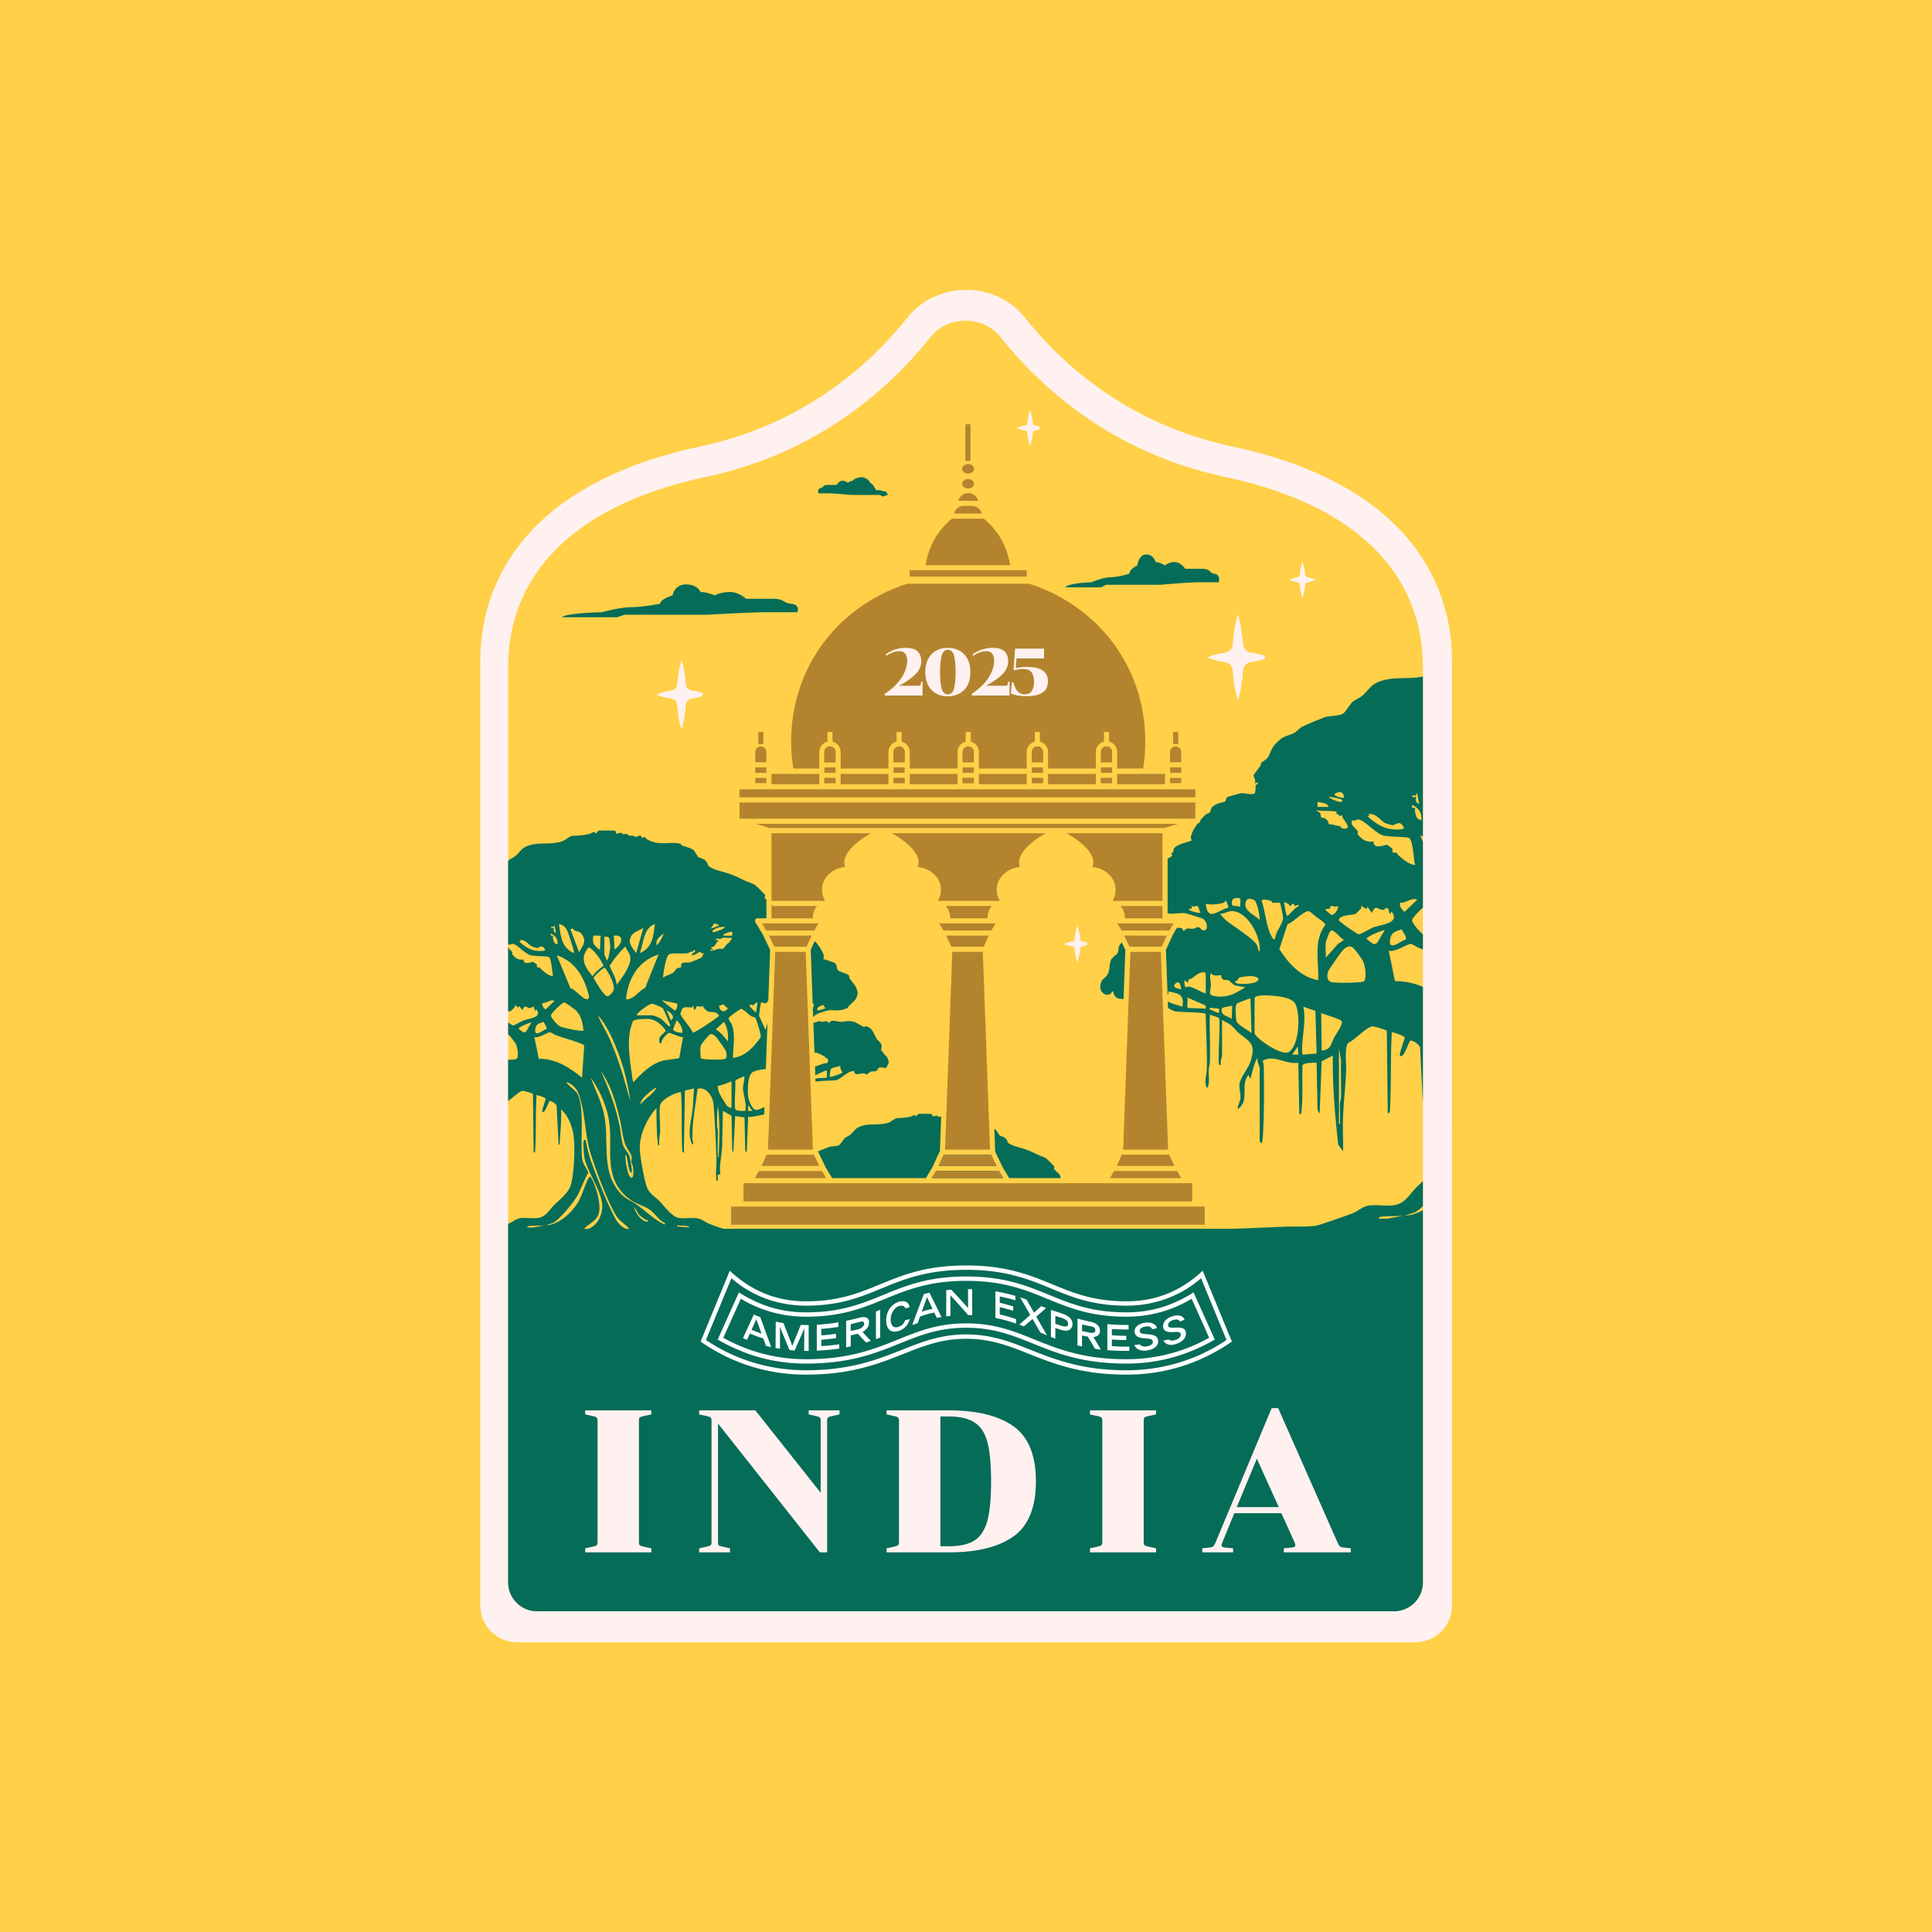 <svg xmlns="http://www.w3.org/2000/svg" width="2000" height="2000" fill="none"><path fill="#FFD048" d="M0 0h2000v2000H0z"/><path fill="#FFF1EF" d="M1449.06 548.223c-39.03-40.97-97.46-69.93-173.67-86.07-107.9-22.87-176.52-85.59-215.11-134.2-13.88-17.47-36.36-27.92-60.11-27.92-23.746 0-46.226 10.43-60.096 27.92-38.59 48.61-107.22 111.33-215.12 134.2-76.18 16.14-134.61 45.1-173.67 86.07-35.39 37.15-54.11 84.24-54.11 136.23v977.577c0 20.99 17.01 38 38 38h929.996c20.99 0 38-17.01 38-38V684.453c0-51.96-18.72-99.08-54.11-136.23M1473.01 1638c0 16.57-13.43 30-30 30H556.014c-16.57 0-30-13.43-30-30V690.393c0-86.61 56.92-165.28 205.02-196.73 118.39-25.14 192.61-94.76 232.25-144.8 17.81-22.48 54.626-22.48 72.426 0 39.67 50.04 113.87 119.66 232.26 144.8v.02c148.12 31.43 205.04 110.1 205.04 196.71z"/><path fill="#056C58" d="M798.63 936.35v1.54h.55c-.2-.61-.39-1.18-.55-1.54M885.85 1021.59c-1.29-2.83-5.08-6.54-6.52-8.95-.43-.72-.01-2.04-.55-2.82-1.44-2.1-9.46-3.36-11.38-5.47-1.44-1.59-.83-5.47-2.72-7.02-2.27-1.85-11.9-4.18-12.46-4.75-.12-.12.84-1.68.63-3.16-.46-3.39-5.8-11.88-9.41-15.22l-4.17 9.06 2.04 56.07c.4-.07.8-.16 1.2-.26.24 1.08-.24 2.86-1.05 4.48v.01l.35 9.54c1-1.53 2.65-2.77 4.14-3.47 1.92-.89 9.31-3.34 11.31-3.66 6.3-1 8.46 1.22 16.13-1.07 6.14-1.84 2.75-.86 5.96-4.12 3.67-3.73 6.78-5.05 8.27-10.89.76-3.01-.54-5.62-1.77-8.3m-32.13 22.35c-1.06.57-6.88 2.44-7.47 1.88-1.73-3.98 6.44-5.65 6.72-5.25.08.11-.16 1.18.25 2.01.12.25 2.48.29.5 1.36M918.36 1094.56c-1.68-2.53-2.67-1.67-4.88-6.2-.3-.6-1.38-.55-1.41-1.03-.08-1.18.93-3.59.58-5.19-.75-3.47-4.12-4.79-5.42-7.16-2.37-4.32-3.68-9.96-9.44-12.33-1.63-.67-2.71.56-3.93.29-.53-.12-7.42-4.4-9.3-4.96-6.38-1.88-8.08-.58-13.31-.2-4.16.3-10.36-3.41-13.42 1.51-1.42-3.67-4.2-1.52-6.73-1.48-1.26.01-2.52-.87-3.71-.76-.96.09-3.76 2.31-5.38 1.46l1.13 31.13c2.39-.61 9.38 3.35 10.7 4.2.8.52.87 1.33 1.39 1.72.39.3 2.26-1.12 1.97 3-.2 2.93-2.08 1.66-4.25 2.31-3.13.94-6.11 2.44-9.29 3.17l.33 9.13c1.82-1.01 11.55-5.6 11.97-5.14-.2 1.25.29 7.23.01 7.5-.4.39-7.8.41-11.86.93l.12 3.32c5.63-1.25 19.1-1.06 20.91-1.43 5.7-1.16 11.76-9.67 18.84-9.6.81.01-.04 2.35 1.61 2.93 2.5.88 5.85-.51 8.15-.54 1.42-.02 2.89 1.22 3.74 1.14.62-.06 2.15-2.2 3.68-2.83 2.07-.85 4.31.09 5.85-.79 1.54-.89 1.72-3 3.3-3.49 2.25-.72 6.31.79 6.98.3.23-.17 2.56-4.57 2.66-4.92.32-1.12-.96-5.04-1.59-5.99m-46.31 15.72c-1.06 1.48-12.54 5.08-13.09 4.49.01-1.81.28-7.58 1.48-8.63.38-.33 9.39-2.98 9.73-2.61-1.37 2.5 2.16 6.36 1.88 6.75"/><path fill="#056C58" d="M1473 1248.66v-25.9c-2.5 2.33-4.9 4.54-6.95 6.59-5.41 5.42-9.82 13.23-17.16 16.56-9.74 4.43-22.93.24-33.4 2.4-4.98 1.03-10.32 5.68-15.45 7.72-4.79 1.91-34.39 12.36-37.72 12.82-10.23 1.41-24.06.65-34.69 1.1-16.98.74-33.99 1.48-51.01 2.05H748.93c-5.36-1.59-10.53-3.44-15.01-5.25-3.9-1.58-7.03-4.49-11.13-5.34-6.76-1.39-14.32.58-20.87-.81s-14.28-12.07-19-16.93c-4.17-4.29-9.51-7.21-12.5-12.96-3.18-6.15-7.42-31.51-7.99-39.21-1.18-15.83 6.86-32.89 17.09-44.5.17 12.17.09 25.04 1.5 37.11.13 1.12.59 2.3 1.5 1.11-.66-4.65.61-9.44.78-13.83.31-8.11-1.17-19.48.01-26.97.96-6.11 15.72-13.54 21.64-13.91 1.51 20.57.04 41.26 1.49 61.85l1.49 1.11 1.08-64.51 9.39-2.2c-.51 7.33-.73 14.8-1.5 22.11-1.2 11.52-5.84 24.95-.36 35.6 2.02 1.05.36-3.99.33-4.83-.65-17.67 3.23-34.98 5.19-52.44 9.1-2.68 15.78 7.73 16.52 15.69 1.61 17.39 2.31 37.81 3.03 55.42.29 7.05-.89 15.85-.03 22.53.14 1.1.57 2.33 1.49 1.11.27-1.7-.35-4.03-.05-5.58.18-.9 2.17.08 2.35-.82.37-1.92-.22-5.17-.05-7.45.51-6.73 1.52-13.54 2.23-20.25l.76-37.85 9 5 .68 35.14 1.16 3.33 1.87-38.22 9.67 1.53.76 34.1 1.52 2.59 1.5-37.48c2.88.9 10.41-1.2 16.58-2.18l.29-7.83c-4.08 2.08-7.8 3.49-9.43 2.87-3.55-1.35-7.05-9.76-7.43-13.47-.6-5.97-.97-22.71 5.02-25.69 3.33-1.65 8.28-2.62 13.26-2.98l1.72-47.27-2.07 6.61h-.01l-6.7-14.69c.36-1.92 1.75-13.16 2.23-13.79.17-.22 3.33 1.35 5.46.77.84-.23.79-1.97 1.68-2.17.07-.01.15-.02.25 0l1.93-52.89-7.73-16.12-7.57-12.55c-.5-.82-.51-1.84-.04-2.67a2.62 2.62 0 0 1 2.3-1.34h9.14v-19.39c-.06-.09-.13-.19-.19-.29-.32-.52-1.45-.49-1.53-1.05-.15-1.09.71-2.32.38-3.29-.26-.72-9.85-10.28-10.87-10.77-3.92-1.89-8.09-3.12-12.58-5.41-9.68-4.94-15.53-6.5-26.27-9.61-2.5-.72-6.99-2.86-8.81-4.24-.29-.21-.95-3.65-3.5-5.9-2.56-2.24-5.79-2.4-7.1-3.37-.65-.49-3.96-6.29-4.66-6.95-2.93-2.75-9.02-3.85-12.39-5.18-.84-.33-.79-1.59-1.42-1.72-11.66-2.6-21.32 2.79-34.86-4.67-1.04-.57-1.16-2.04-1.76-2.16-1.02-.19-2.28.71-2.92.62-.8-.12-.73-1.87-1.57-2.09-2.21-.59-4.01 1.28-5.09 1.27-.85-.01-1.84-1.16-3.03-1.23-4.13-.25-3.06.69-6.28-1.85-.68-.52-3.33.53-4.04.31-.54-.17-.4-1.31-1-1.45-1.38-.34-5.99.99-6.2.75-.22-.23.36-2.35-1.23-2.91-.94-.34-14.8-.4-16.38-.16-1.49.24-1.97 2.58-3.72 3.07-1.13-3.55-3.8-.22-5.76.27-5.48 1.38-11.3 1.83-16.65 1.98-4.85.13-7.69 4.36-12.16 5.8-11.41 3.7-21.76.73-32.83 3.82-9.69 2.7-9.66 6.8-15.91 11.79-1.87 1.49-4.27 2.19-6.45 4.03-.19.16-.38.34-.57.55v87.21c.06-.24.16-.48.3-.74 1.86.94 3.38-.96 5.2-.47 4.34 1.16 11.81 9.71 17 11.48 4.3 1.48 17.83.98 19.63 2.06 3.02 1.83 3.25 16.36 4.47 19.87-4.85-.61-8.03-3.59-11.52-6.47-2.16-1.77-1.44-1.75-2.05-2.36-.43-.45-2.07-.04-2.93-.51-.85-.47.17-1.87-.3-2.62-.13-.21-3.63-2.87-3.87-2.91-.42-.07-5.32 1.44-7.25 1.14-3.24-.52-2.56-3.33-2.73-3.5-.32-.31-4.21 1-8.19-1.91-.39-.29-3.48-3.25-3.57-3.48-.15-.39.56-1.27.19-2.07-.83-1.79-3.68-3.37-4.38-5.55v66.75c1.33-.18 2.38-.35 2.77-.59.24-.15 3.84-3.69 3.99-3.92.43-.65.09-1.86.22-2.01.21-.23 3.34 2.57 3.73 2.25l.74-1.49 3.37 4.48c2.54-7.1 5.04-1.64 8.23-2.34 1.19-.26 2.29-1.53 2.97-1.41 1.17.22 1.49 5.81 2.64 4.04.23-.35-.52-1.3.74-1.03 6.27 8.34-7.83 9.2-13.65 11.42-2.32.88-9.15 5.08-10.65 5.03-.43-.02-2.58-1.34-5.1-3.03v12.38c.22.1.45.23.67.38 1.13.76 6.71 8.21 7.45 9.77 1.6 3.35 3.06 11.89.94 14.85-.51.72-2.94.88-3.92.95-1.36.1-3.16.19-5.14.25v42.73c4.89-3.51 12.08-10.64 15.46-10.57 1.18.03 10.12 2.68 10.26 3.25l.72 60.97 1.49-1.11c1.23-19.61.35-39.29 1.5-58.84 1.7.31 9.34 2.69 9.54 4.09-.45 1.86-4.32 12.38-3.56 13.14 2.88 2.84 6.31-10.81 7.92-11.18 2.78.72 5.38 2.49 6.87 4.97l2.01 39.96 1.13.74c.46-12.24 2.06-24.43 1.51-36.73 6.88 5.95 10.82 15.71 12.5 24.56 2.4 12.67 1.12 41.63-2.55 54-2.3 7.76-11.78 15.05-17.46 20.73-3.84 3.85-6.97 9.4-12.18 11.77-6.92 3.15-16.3.17-23.73 1.7-3.54.73-7.33 4.04-10.98 5.49-.13.05-.28.11-.45.17V1638c0 16.57 13.43 30 30 30h887c16.57 0 30-13.43 30-30v-385.28c-5.94 3.28-12.24 5.4-18.52 5.69l10.58-3.63c2.2-1.16 4.94-3.33 7.94-6.12m-698.52-104.65 4.48 5.98-4.49.02zM556.5 984.38c-7.39-.54-13.82-4.82-19.03-9.76 1.68.12 1.5-.19.74-1.5 5.79-.63 8.64 4.57 12.46 6.67.24.13 4.84 1.54 5.11 1.54 2.65-.02 5.41-4.51 8.58 1.9.02 1.53-6.55 1.25-7.86 1.15m-11.24 82.37c-2.52 4.55-5.47 0-8.53-1.82.91-2.23 12.89-6.89 13.44-6.37zm117.81 76.51c-.26-4.47 5.34-9.16 8.61-11.98.95-.81 7.14-5.91 7.84-5.26-3.92 7.27-11.53 10.81-16.45 17.24m40.05-47.92c-5.49 1.27-11.28 1.31-16.75 2.69-12.47 3.14-21.95 12.96-30.4 21.98-1.03.04-1.61-6.02-1.78-7.2-2.04-14.71-5.08-34.14-1.37-48.41.41-1.61 1.88-6.56 2.72-7.58 1.53-1.86 14.12-2.31 16.81-1.95 6.83.91 13.46 6.4 16.84 12.2-1.45 2.33-5.54 4.64-6.34 7.18-.65 2.06-1.12 6.18 1.9 6.04-1.04-3.29 5.77-10.7 7.96-11.12.74-.15 11.84 4.92 14.39 4.47zm-49.03 116.51c-.11-3.05-1.56-11.89-2.45-14.8-1.27-4.12-5.04-6.93-6.55-11.42-2.13-6.33-2.44-14.76-3.94-21.53-4.25-19.19-10.91-37.58-19.19-55.33 10.44 14.34 15.52 32.45 19.67 49.61 2 8.3 2.79 17.99 5.53 25.93 1.55 4.52 6.22 9.7 6.78 13.48.27 1.87-.63 4.87-.43 5.26l.01-.01c1.2 2.31 1.93 4.63 2.07 8.04.1 2.55.46 10.65-3.35 7.12-2.93-2.71-5.05-18.09-4.86-22.48 1.32.22 1.3 1.5 1.6 2.5.87 2.87 1.81 14.34 4.01 15.47 1.4.72 1.13-1.02 1.1-1.84m-15.86-126.51c6.97 17.39 11.84 36.31 14.36 54.91l-8.01-28.3c-4.32-13.06-8.74-26.18-14.51-38.67-3.48-7.53-8.1-14.48-11.1-22.22 8.44 9.38 14.55 22.57 19.26 34.28m-23.77-72.89c0-1.57 9.98-10.83 11.61-10.71 3.97 4.58 10.67 17.36 9.17 23.27-.4 1.59-4.47 6.32-6.19 6.32-3.9 0-12.46-15.3-14.59-18.88m83.5 33.26-13.21-10.38c2.01.8 15.91 3.11 16.39 3.81h.01c.47.69-.56 7.95-3.19 6.57m8.47 23.34c-2.15.53-9.17-1.08-9.61-3.47-.09-.54 3.48-9.26 4-9.26 3.19 3.4 5.86 7.87 5.61 12.73m-11.95-12.74-4.49-10.49c3.85 2.04 9.97 6.64 4.49 10.49m-8.21-12.4c.7.78 7.29 16.08 7.46 17.27.15.96-.11 1.55-1.12 1.12-1.51-.65-6.19-6.45-9.11-8.11-1.37-.77-6.94-3.13-8.09-3.13h-16.08c-.33-1.31.54-1.5 1.12-2.25 1.75-2.31 11.59-9.55 14.25-9.72 1.69-.11 10.43 3.56 11.57 4.82m-18.36-21.34c-7.34 3.6-11.04 11.87-19.79 12 1.65-20.92 12.74-40.04 33.63-46.46zm57.54 72.77c-.23-3.69-1.01-9.38.01-12.83.58-1.93 8.18-11.37 9.92-11.85 2.61-.72 5.01 1.89 6.58 3.63 1.3 1.46 8.97 12.34 9.51 13.7.83 2.07 1.32 6.63-.61 7.99-2.11 1.49-24.07 1.23-25.41-.64m23.98-37.53c3.82 6.12 4.62 13.12 4.1 20.24-3.9-4.6-7.25-9.39-12.69-12.37zm-4.86-17.24c1.44.87 3.46-1.11 4.76-.58.94.38.98 1.36 1.49 1.79.87.75 2 1.18 2.7 2.16-3.73 5.34-9.37 2.49-8.95-3.37m-.76 157.4c-1.31.18-.7-1.7-.74-2.61-.34-8.22.14-16.54.03-24.77-.02-1.78-.77-3.33-.81-5.19-.03-1.86-.14-19.14 1.15-19.15 1.9 17.06 1.42 34.59.37 51.72m13.46-50.97c-.38.43-3.41-1.18-3.99-1.61-1.45-1.07-8-12.21-8.86-14.36s-1.37-4.51-1.39-6.84c5-1 9.61-2.83 14.24-4.92zm14.21 3.01c-2.18-.02-8.89.39-10.12-1.48-1.61-2.45.41-24.83-.23-29.51.62-1.81 7.42-3.77 9.24-4.99.85 3.92-1.21 8.44-1.19 12.36.03 6.93 4.13 15.82 2.3 23.62m8.48-109.41c.26-.02 2.79-3.07 4.22-3.03l-1.49 10.49c-.36.28-6.42-5.84-6.5-6.34-.55-3.18 2.55-1 3.77-1.12m-2.73 11.07c1.44.95 3.84 1.3 4.52 1.84 1.06.86 6.63 18.01 5.64 20.57-7.89 10.36-14.95 18.96-28.62 21.2-.03-11.32 2.94-24.27-1.35-34.99-.86-2.14-3.93-4.89-2.8-6.97.45-.85 11.86-8.97 12.75-8.97 1.66.06 7.65 5.86 9.86 7.32m-19.21-86.81c.22.22-.13 2.93 0 3.76l-8.97-.01c-.38-1.68.22-1.22.93-1.73 1.27-.9 7.22-2.84 8.04-2.02m-7.48-5.23c-.87 2.16-11.92 6.03-12.7 5.24-1.93-1.97 5.46-4.58 6.71-4.88 2.05-.48 3.92-.46 5.99-.36m-11.14-3.71c.68-.48 3.81 1.91 5.16 1.46-.02 1.07-2.12 1.46-3.01 1.84-.89.37-5.6 2.18-5.96 1.89 1.1-.67 3.55-5.01 3.81-5.19m-1.57 27.68c1.4-1.57-2.73-1.35-1.49-2.98 4.61-.43 4.46-5.24 8.22-7.14l-3.73-.37c.8-2.63 3.43-.89 4.86-1.11.82-.14 1.55-1.07 2.94-1.17 3.06-.23 6.31.22 9.39.04l-3.43 5.17c-2.12.36-5.17 5.61-5.69 5.91-.93.53-3.66 0-5.27.35-2.8.61-5.18 2.11-8.04 2.05-.54-2.97 1.91-.38 2.24-.75m-4.69 63.68c4.12.86 8.19-.74 11.41 4.16-2.68 2.82-26.22 18.54-27.58 17.57-.7-4.18-12.84-17.03-12.61-19.69.02-.28 1.91-5 2.14-5.31 1.77-2.48 7.52-.63 9.94-1.21.9-.21-.06-1.79 1.2-1.47l.76 3.74c2.33.47 1.98-2.65 2.95-3.44.26-.21 3 .53 4.14.5.94-.02 2.54-.92 2.62-.81.11.13-.24 1.29.24 1.98.25.35 4.49 3.92 4.79 3.98m-40.15-59.54c3.25-1.46 15.38-.08 19.79-1.14 2.17-1.8 2.66-1.26 4.4-1.55.67-.11.15-1.89 1.58-1.44 3.13.98-2.57 3.67-2.59 4.12-.13 3.81 7.93-2.92 8.83-2.47.21.11.66 2.5 3.86 1.35-1.15 1.47-1.54 3.72-2.99 4.86-.5.4-9.95 4.33-11.06 4.65-2.56.73-7.03-.12-8.63.91-1.48.97-.83 3.81-1.37 4.43-.38.44-2.8.4-3.77.91-1.07.56-3 3.67-4.14 4.48-2.79 1.97-7.66 3.2-10.64 5.23.55-4.52 2.81-22.58 6.73-24.34m-6-21.37c.46.55-5.09 11.72-7.47 11.99-.47-6.35 3.11-8.43 7.47-11.99m-8.98-9.75c-1.74 12.65-2.34 24.39-15.69 29.98 3.96-9.95 3.86-26.25 15.69-29.98m-26 16.3c1.65-8.33 8.5-8.47 14.04-12.55l-7.47 26.23c-2.65-3.48-7.45-9.24-6.57-13.68m-4.65 6.94c1.67 4.05 4.87 7.05 5.19 11.73.61 8.76-9.18 21.03-14.14 27.98v.02l-.01-.01s0-.01.01-.01c-.7-7.23-4.7-13.22-7.36-19.73 4.8-7.46 9.99-13.78 16.31-19.98m-11.2 2.99-.76-14.24c12.22-1.61 7.82 10.22.76 14.24m-10.48-13.48c1.42.77 4.01-.04 4.88 1.47.29.5 1.16 8.13 1.16 9.38.01 1.41-1.88 15.29-3.78 13.88-.09-1.71-2.26-5.01-2.26-6.37zm-11.17-.72c.41-.4 6.11.21 7.44-.03-.81 4.09-.45 8.26-.75 12.37-.06.82.42 2.5-1.11 1.86-.48-.21-5.17-5.04-5.52-5.71-.89-1.7-.91-7.66-.06-8.49m-4.87 11.95c7.01 4.66 11.56 11.73 15.2 19.14-4.43 3.17-8.31 6.33-11.49 10.83-7.91-9.61-13.78-19.1-3.71-29.96zm-19.12 42.39-14.17-34.14c15.18 5.2 24.45 16.34 29.92 31.09.89 2.43 3.56 10.1 3.55 12.17-.01.9-.57 1.75-1.34 2.12-3.83 1.81-13.3-10.35-17.96-11.24M604 1066.8c-1.64 1.4-21.61-2.85-24.45-4.34-2.32-1.22-9.08-8.66-9.21-11.09-.1-2.03 6.69-8.41 8.63-10.03 1.33-1.11 4.23-3.86 5.61-3.48 1.41.39 10.53 7.03 11.86 8.41 5.63 5.81 6.62 12.82 7.56 20.53m-9.21-103.58c3.02 1.49 4.9.29 7.72 4.27 5.24 7.4.27 11.8-3 18.36l-8.97-23.97c4.1-1.46 2.41.44 4.25 1.34m-5.21 6.74c.72 1.99 5.23 15.96 4.69 16.64-13.18-5.4-13.61-17.62-15.69-29.97 7.46 1.14 8.82 7.24 11 13.33m-16.36-10.57c.32-.15-.33-1.6.87-1.26l1.49 7.48c-3.84-.91-2.04-4.98-2.24-5.24-.17-.23-2.67 1.4-2.98-.74.79-.37 2.34-.02 2.86-.24m-.97 11.05c-.13-.47.57-1.63.35-1.82-.58-.51-3.05 1.26-2.23-2.25 4.65 2.11 7.41 6.03 6.71 11.24-4.32-1.08-3.72-3.27-4.83-7.17m-10.87 67.88c4.61.43 8.37-4.1 12.72-2.24l-9.35 8.97c-2.11-1.78-3.75-3.78-3.37-6.73m-7.32 27.58c.58-5.72 3.94-6.54 8.76-8.05.74 2.58 3.33 4.52 3 7.39-3.86 1.09-12.63 9.04-11.76.66m3.67 30.06-4.57-22.41c4.22 1.54 13.72-4.97 16.08-4.97 1.12 0 5.15 2.69 6.89 3.3 9.25 3.26 18.85 5.62 27.88 9.54l.75 1.48-2.26 32.62v.01c-13.53-10.73-26.68-19.5-44.77-19.57m-5.7 174.71h-6.34c.28-1.36 1.47-1.4 2.58-1.52 4.92-.55 11.03-.13 16.1-.72zm95.99 1.33c-5.2-2.01-9.1-6.81-11.65-11.66-7.92-15.06-17.25-38.47-23.22-54.67-3.07-8.31-5.41-16.95-6.91-25.68-1.03-.21-1.8.26-2.11 1.25-.52 1.64.31 13.17.63 15.6 1.89 14.34 16.26 32.5 18.49 48.92 1.39 10.27-4.19 22.72-14.17 26.24-1.36.48-2.81.8-4.33.92-.08-.37-.07-.67.01-.92.21-.72.94-1.05 1.56-1.62 5.96-5.43 13.03-7.55 14.14-17.31.98-8.68-3.6-25.58-8.08-33.13-.61-1.02-.88-2.02-2.38-1.72-4.71 8.29-6.78 18.03-11.59 26.24-6.49 11.1-19.94 23.37-33.28 23.97l7.52-2.58c6.83-3.62 21.17-21.11 25.02-28.13 4.11-7.52 7.01-16.28 11.42-23.74-2.15-5.51-5.78-8.69-6.5-14.96-1.93-16.67 2.53-53.4-4.67-66.53-2.16-3.95-9.39-8.22-11.86-12.46 11.35 3.78 13.61 12.68 16.1 23.2 3.69 15.6 3.95 31.54 8.2 47.24 3.95 14.57 20.88 60.23 29.55 70.82 3.52 4.3 8.34 6.57 11.32 10.71.22.3.43.6.62.92-1.35-.13-2.62-.45-3.83-.92m20.8-7.46c-6.07-1.53-10.82-9.15-12.47-14.85 2.57 2.19 3.17 5.73 5.61 8.23 1.34 1.38 4.38 3.19 6.11 4.39.76.53 2.38.79 2.47.88 1.09 1.1-.34 1.71-1.72 1.35m19.31 3.13c-10.73-5.02-19.25-13.76-28.87-20.54-6.71-4.74-11.87-5.81-17.85-12.83-19.73-23.14-10.37-53.13-16.09-80.56-2.79-13.38-9.09-25.53-13.83-38.22 8.47 11.55 15.48 27.07 18.33 41.2 6.11 30.28-7.48 61.34 20.93 83.96 6.7 5.32 13.75 6.83 20.2 10.48 6.44 3.64 10.45 11.82 17.53 15.03zm12.33 1.88c1-1.53 1.73-.85 2.96-.8 3.04.14 8.71-.24 10.49 1.92zm735.59-7.99h-8.94c.4-1.91 2.07-1.96 3.65-2.13 6.91-.78 15.51-.18 22.66-1.01z"/><path fill="#056C58" d="m986.07 1243.7-.01.01h2.99v-.01zm8.19 5.29s0 .01-.01.01h5.21v-.01zm2.06-5.29v.01h5.11l.01-.01zm4.45 5.29-.01.01h48.94l.01-.01zm3.38-5.29s0 .01-.01.01h52.38c.06-.01.13-.01.19-.01zm-7.83 0v.01h5.11l.01-.01zm4.45 5.29-.01.01h48.94l.01-.01zm3.38-5.29s0 .01-.01.01h52.38c.06-.01.13-.01.19-.01zm-3.38 5.29-.01.01h48.94l.01-.01zm3.38-5.29s0 .01-.01.01h52.38c.06-.01.13-.01.19-.01zm-3.38 5.29-.01.01h48.94l.01-.01zm3.38-5.29s0 .01-.01.01h52.38c.06-.01.13-.01.19-.01zm-3.38 5.29-.01.01h48.94l.01-.01zm3.38-5.29s0 .01-.01.01h52.38c.06-.01.13-.01.19-.01zm0 0s0 .01-.01.01h52.38c.06-.01.13-.01.19-.01zm0 0s0 .01-.01.01h52.38c.06-.01.13-.01.19-.01zm0 0s0 .01-.01.01h52.38c.06-.01.13-.01.19-.01zm0 0s0 .01-.01.01h52.38c.06-.01.13-.01.19-.01zm0 0s0 .01-.01.01h52.38c.06-.01.13-.01.19-.01zm0 0s0 .01-.01.01h52.38c.06-.01.13-.01.19-.01zm0 0s0 .01-.01.01h52.38c.06-.01.13-.01.19-.01zm0 0s0 .01-.01.01h52.38c.06-.01.13-.01.19-.01zm0 0s0 .01-.01.01h52.38c.06-.01.13-.01.19-.01zm0 0s0 .01-.01.01h52.38c.06-.01.13-.01.19-.01zm0 0s0 .01-.01.01h52.38c.06-.01.13-.01.19-.01zm0 0s0 .01-.01.01h52.38c.06-.01.13-.01.19-.01zm53.94 0c.2 0 .39 0 .59.01h71.14v-.01zm77.51 5.29h-76.35c0 .01 0 .01-.01.01h76.37c0-.01-.01-.01-.01-.01m-131.45-5.29s0 .01-.01.01h52.38c.06-.01.13-.01.19-.01zm0 0s0 .01-.01.01h52.38c.06-.01.13-.01.19-.01zm0 0s0 .01-.01.01h52.38c.06-.01.13-.01.19-.01zm0 0s0 .01-.01.01h52.38c.06-.01.13-.01.19-.01zm0 0s0 .01-.01.01h52.38c.06-.01.13-.01.19-.01zm0 0s0 .01-.01.01h52.38c.06-.01.13-.01.19-.01zm0 0s0 .01-.01.01h52.38c.06-.01.13-.01.19-.01zm0 0s0 .01-.01.01h52.38c.06-.01.13-.01.19-.01zm0 0s0 .01-.01.01h52.38c.06-.01.13-.01.19-.01zm0 0s0 .01-.01.01h52.38c.06-.01.13-.01.19-.01zm0 0s0 .01-.01.01h52.38c.06-.01.13-.01.19-.01zm0 0s0 .01-.01.01h52.38c.06-.01.13-.01.19-.01zm0 0s0 .01-.01.01h52.38c.06-.01.13-.01.19-.01zm-3.38 5.29-.01.01h48.94l.01-.01zm3.38-5.29s0 .01-.01.01h52.38c.06-.01.13-.01.19-.01zm-3.38 5.29-.01.01h48.94l.01-.01zm3.38-5.29s0 .01-.01.01h52.38c.06-.01.13-.01.19-.01zm-3.38 5.29-.01.01h48.94l.01-.01zm3.38-5.29s0 .01-.01.01h52.38c.06-.01.13-.01.19-.01zm-3.38 5.29-.01.01h48.94l.01-.01zm3.38-5.29s0 .01-.01.01h52.38c.06-.01.13-.01.19-.01zm-7.83 0v.01h5.11l.01-.01zm-10.25 0-.01.01h2.99v-.01zm8.19 5.29s0 .01-.01.01h5.21v-.01zm2.06-5.29v.01h5.11l.01-.01zm4.45 5.29-.01.01h48.94l.01-.01zm3.38-5.29s0 .01-.01.01h52.38c.06-.01.13-.01.19-.01zm-7.83 0v.01h5.11l.01-.01zm-10.25 0-.01.01h2.99v-.01zm8.19 5.29s0 .01-.01.01h5.21v-.01zm2.06-5.29v.01h5.11l.01-.01zm-10.25 0-.01.01h2.99v-.01zm-1.51 5.29v.01h3.08v-.01zm-15.2-5.29c.007 0 .01 0 .01.01h8.14v-.01zm8.11 5.29h-8.89l-.01.01h8.91zm-17.23 0v.01h3.59v-.01zm-.78-5.29v.01h4.08v-.01zm-7.49 5.29v.01h3.55v-.01zm.23-5.29v.01h3.32v-.01zm-5.7 5.29h-8.61v.01h8.62zm-8.47-5.29v.01h7.92v-.01zm-11.77 0v.01h3.28v-.01zm5.25 5.29h-3.56v.01h3.57zm-12.36-5.29h-4.47s.01 0 .01.01h4.47s-.01 0-.01-.01m2.03 5.29h-5.33v.01h5.34s-.01 0-.01-.01m-51.78 0 .01.01h7.79c.01 0 .02-.01.03-.01zm16.51 0h-7.09c.01 0 .02 0 .03.01h7.07zM857 1243.7c.16.01.32.01.48.01h54.47v-.01zm57.88 5.29h-23.36s0 .01.01.01h23.38c-.01 0-.02-.01-.03-.01m4.27-5.29h-4.47s.01 0 .01.01h4.47s-.01 0-.01-.01m115.01-31.47h-65.12l-4.43 7.35h73.98zm-8.25-16.85h-48.92l-5.31 11.57h59.77zm-179.1-3.4.05.11v-.13c-.02.01-.03.02-.05.02m22.59 57.01.01.01h7.79c.01 0 .02-.01.03-.01zm-12.4-5.29c.16.01.32.01.48.01h54.47v-.01zm12.4 5.29.01.01h7.79c.01 0 .02-.01.03-.01zm-12.4-5.29c.16.01.32.01.48.01h54.47v-.01zm12.4 5.29.01.01h7.79c.01 0 .02-.01.03-.01zm-12.4-5.29c.16.01.32.01.48.01h54.47v-.01zm12.4 5.29.01.01h7.79c.01 0 .02-.01.03-.01zm-12.4-5.29c.16.01.32.01.48.01h54.47v-.01zm-3.81 0h-63.95s-.01 0-.01.01h63.97zm5.78 5.29h-75.58s0 .01-.01.01h75.6c-.01 0-.01-.01-.01-.01m10.43 0 .01.01h7.79c.01 0 .02-.01.03-.01zm0 0 .01.01h7.79c.01 0 .02-.01.03-.01zm-12.4-5.29c.16.01.32.01.48.01h54.47v-.01zm12.4 5.29.01.01h7.79c.01 0 .02-.01.03-.01zm-12.4-5.29c.16.01.32.01.48.01h54.47v-.01zm12.4 5.29.01.01h7.79c.01 0 .02-.01.03-.01zm-12.4-5.29c.16.01.32.01.48.01h54.47v-.01zm12.4 5.29.01.01h7.79c.01 0 .02-.01.03-.01zm16.51 0h-7.09c.01 0 .02 0 .03.01h7.07zM857 1243.7c.16.01.32.01.48.01h54.47v-.01zm62.15 0h-4.47s.01 0 .01.01h4.47s-.01 0-.01-.01M974.32 1155.86l-1.29 35.53c-.02.02-.04.05-.05.07l-.09.17-7.67 16.7-6.79 11.25h-97l-6.81-11.28-7.76-16.21v-.13c3.56-1.62 7.85-3.27 10.83-4.47 2.42-.98 8.25-.58 11.1-2.21 1.54-.88 4-5.54 5.78-7.04 1.78-1.51 3.74-2.08 5.27-3.3 5.1-4.07 5.08-7.42 12.98-9.63 9.05-2.52 17.51-.1 26.82-3.11 3.66-1.19 5.97-4.64 9.93-4.75 4.37-.12 9.13-.48 13.6-1.61 1.6-.41 3.79-3.12 4.7-.22 1.43-.4 1.83-2.32 3.05-2.51 1.29-.2 12.6-.15 13.38.13 1.3.46.82 2.19 1 2.38.17.19 3.94-.89 5.06-.62.49.12.38 1.05.82 1.19.53.17 2.42-.55 3.14-.33M1098.51 1219.58h-53.74l-6.81-11.28-7.76-16.2-.85-23.49c.66.36 1.26.76 1.75 1.22.57.54 3.27 5.28 3.8 5.67 1.07.8 3.71.93 5.8 2.76 2.08 1.83 2.63 4.64 2.86 4.82 1.48 1.12 5.16 2.87 7.19 3.46 8.77 2.54 13.55 3.82 21.46 7.85 3.67 1.87 7.08 2.88 10.27 4.42.84.4 8.67 8.2 8.88 8.8.28.79-.43 1.79-.31 2.68.07.46.99.44 1.26.86 1.84 2.92 2.23 1.97 4.31 4.15.3.32 1.16 3.53 1.32 3.81.07.13.28.29.57.47M1164.95 983.28l-1.86 50.98c-4.68-.55-9.18.35-10.68-7.95h-1.02c-3.32 7.02-13.29 2.38-12.33-5.49 1.08-8.82 5.48-7.43 8.01-13.08 1.99-4.44 1.33-9.94 2.99-13.88 1.24-2.95 6.14-5.5 7.08-7.68 1.16-2.68.11-5 2.17-8.37.22-.36.99-1.13 2.02-2.09zM1473 700.29c-14.16 3.11-27.34.15-41.33 4.05-13.63 3.8-13.58 9.58-22.38 16.6-2.63 2.1-6.01 3.08-9.08 5.67-3.07 2.6-7.3 10.62-9.96 12.15-4.91 2.81-14.96 2.12-19.13 3.8-6.66 2.69-17.13 6.67-23.73 10.18-2.03 1.08-5.74 5.22-8.4 6.39-7.33 3.22-10.52 2.8-17.01 9.32-6.26 6.28-5.63 8.77-9.14 15.11-1.63 2.94-6.54 5.08-7.35 6.43-.58.98.6.81-1.47 3.92-1.13 1.69-6.15 7.89-6.27 8.4-.43 1.81 3.16 5.38.97 8.75l3.14-1.05c.97 2.76-1.61 1.8-1.89 2.59-.4 1.12.14 7.94-1.4 8.89-2.6 1.61-11.17-.64-13.67-.4-.81.08-13.26 3.55-13.89 3.89-2.26 1.18-1.62 3.84-2.77 4.61-1.65 1.12-8.34 1.5-12.65 5.24-2.73 2.36-1.96 4.58-3.1 6.15-.63.87-3.19 1.11-4.87 2.74a75 75 0 0 0-4.9 5.25v.39c0 1.16-.76 2.19-1.88 2.53l-.64.19-.01.01v.72h-.54c-3.37 4.52-6.24 9.54-6.91 13.82-.17 1.08 1.03 3.04.72 3.47-.55.78-13.74 3.5-17.44 7.36-1.69 1.76-.96 3.17-1.6 4.53-.44.94-1.69.88-1.74 1.02-.28.7.97 1.75.61 2.75-.31.86-2.31 2.13-4.59 3.02v56.67c.72.1 1.48.19 2.3.28 3.92.41 11.5-.78 15.38-.45 1.23.1 17.43 5.02 18.58 5.65 4.7 2.54 6.8 12.83.64 12.11-2.2-.26-2.98-2.65-4.47-3.09-2.52-.72-3.7 1.28-5.66 1.47-4.1.41-7.11-1.9-9.91 2.61-1.08-.67-1.14-2.88-2.31-3.17-.97-.24-2.67-.38-4.81-.44l-4.05 6.71-7.42 16.13 1.7 46.65c.6-.71 1.14-1.62.6-3.62 10.68 2.22 17.04 2.84 14.72 15.83-5-1.72-10.38-2.84-15.07-5.35l.24 6.6c2.57 1.67 5.07 3.07 7.41 3.56 4.68.99 29.75.76 31.57 2.63.36 19.19 1.57 38.22 1.16 57.49-.12 5.84-3.35 14.05.49 19.47 2.75-6.1 1.19-13.06 1.53-19.55.12-2.5 1.05-4.81 1.14-7.3.54-16.33-.5-32.78-.04-49.1 1.39.28 9.19 2.74 9.46 3.16l.03-.04c1.62 2.47-1.24 42.07 0 48.53h2.1c-1.15-3.13 1.05-8.04 1.05-10.02v-36.4c2.64 1.69 5.82 2.98 8.35 4.82 3.23 2.35 5.45 5.67 7.97 7.83 12.18 10.42 19.13 11.13 13.21 30.14-2.3 7.41-10.43 16.55-11.41 23.42-.68 4.81 1.51 10.12.85 15.58-.3 2.51-6.38 15.64.42 7.8 7.84-9.04-.2-22.91 7.99-32.61l2.08 4.2c.13-1.62 5.77-23.08 7.37-21.09-.75 2.93 2.12 7.96 2.12 10.03v74.9c0 .17 1.03 3.09 2.09 2.63.56-1.92.97-3.7 1.11-5.75 1.5-22.84 1.4-49.85 1.06-72.89-.04-2.41-.54-4.45-1.08-6.73 11.94-6.84 23.68 4.26 36.81 2.03l1.05 52.75c1.26 1.66 1.93.03 2.11-1.55 1.88-16.04.58-32.29 1.18-48.42.91-2.69 11.67-2.89 14.6-2.78l1.01 49.11 2.14 3.65 2.07-54.17 11.61-5.97c-.44 30.82 2.2 61.51 5.52 92.07l5.01 7.1c.37-11.4-.47-22.92-.04-34.32.61-16.09 2.53-32.36 3.24-48.45.32-7.01-1.85-25.07 2.15-29.5 6.26-2.67 19.79-17.26 25.52-17.15 1.66.03 14.25 3.77 14.44 4.58l1.01 85.81 2.1-1.55c1.73-27.61.5-55.31 2.11-82.84 2.39.44 13.14 3.79 13.43 5.76-.64 2.62-6.09 17.43-5.01 18.5 4.05 4 8.88-15.22 11.15-15.74 3.9 1.02 7.57 3.5 9.67 7l2.83 56.24.1.07v-118.77c-8.79-3.66-18.25-5.85-28.94-5.89l-6.43-31.55c5.94 2.16 19.32-6.99 22.64-6.99 1.58 0 7.24 3.78 9.7 4.64 1.01.35 2.02.7 3.03 1.04v-15.57c-4.06-3.35-11.03-11.42-11.18-14.34-.14-2.58 7.66-10.17 11.18-13.28v-68.14l-2.73-6.58c.93.32 1.84.65 2.73 1.01zM1235.35 943.7c-1.29-.38-4.84-1.28-5.03-2.85 3.16.46 3.6-.11 3.16-3.18 1.86 1.69 4.58-.09 5.69.18 1.8.44 2.42 5.63 3.77 7.2-2.61.13-5.13-.61-7.59-1.35m-18.42 74.45c4.78-4 5.11 2.99 6.02 6.03-3.5-.53-10.5-2.28-6.02-6.03m9.69-3.45c1.19 1.18 1.88 2.5 3.69 2.11-.85-4.03 1.63-2.76 3.67-4.19 3.87-2.73 6.71-5.81 11.8-6.21.92-.06 2.42.8 2.42 1.43v20.57c-5.33-1.44-11.63-5.94-16.82-6.99-2.16-.43-4.04.79-4.22.67-.31-.21-1.88-6.67-.54-7.39m21.59 29.53c-2.51-.45-18.29-.37-18.96-1.05-.41-.41.3-8.78.01-10.55 2.52 1.38 18.26 7.69 18.81 8.57.43.67.01 2.08.14 3.03m217.66-220.83c.45-.2-.46-2.24 1.22-1.77l2.11 10.54c-5.42-1.29-2.88-7.01-3.15-7.38-.25-.32-3.77 1.97-4.21-1.04 1.12-.52 3.3-.03 4.03-.35m-49.29 19.34c8.15-.9 12.17 6.43 17.55 9.39.34.18 6.81 2.16 7.19 2.16 3.73-.03 7.62-6.34 12.09 2.67.02 2.16-9.23 1.76-11.08 1.62-10.39-.76-19.45-6.78-26.78-13.73 2.37.17 2.11-.27 1.03-2.11m-16.75 6.35c2.61 1.32 4.75-1.35 7.32-.65 6.11 1.63 16.62 13.66 23.92 16.16 6.05 2.08 25.1 1.37 27.63 2.9 4.25 2.57 4.58 23 6.3 27.96h.01l-.01.01v-.01c-6.84-.86-11.3-5.05-16.22-9.1-3.03-2.5-2.03-2.46-2.88-3.32-.61-.63-2.92-.06-4.12-.72-1.21-.66.23-2.64-.43-3.69-.18-.29-5.11-4.04-5.44-4.1-.6-.1-7.5 2.04-10.21 1.6-4.57-.72-3.6-4.67-3.85-4.92-.45-.43-5.92 1.41-11.52-2.69-.55-.4-4.9-4.57-5.03-4.9-.21-.54.79-1.78.27-2.91-1.61-3.45-8.53-6.32-5.74-11.62m-17.97-27.45c5.15-2.69 8.93-2.46 9.46 4.2-1.52.5-11.67-1.81-9.46-4.2m7.36 6.33h.01c1.06 1.06.18 2.19-1.57 2.11-3.22-.14-9.83-2.67-12.11-5.28 2.23-.04 12.74 2.23 13.67 3.17m-25.25 2.09c4.1 1.07 9.44.8 11.57 5.27l-11.58.01zm19.93 10.62c.13.18-1.11 1.94-.99 2.03 2.46-1.14 3.39 2.08 3.81 2.1.72.03 2.26-1.18 2.49-1.03.16.1.41 2.34 1.21 3.53 2.46 3.64 9.88 12.04-.71 10.27-2.01-.34-1.4-1.92-2.21-2.13-2.43-.59-3.62-.62-6.81-1.61-1.37-.42-4.77-.51-5.02-.69-.36-.26-.49-2.47-1.31-3.46-3.73-4.48-5.38-2.55-6.22-3.17-1.17-.85-.77-3.48-1.59-4.8s-3.33-1.43-3.63-3.21c3.67 1.82 19.44.1 20.98 2.17m-11.51 135.5c.28-2.16 3.84-12.62 5.89-13.11 5.46 1.52 8.16 7.28 13.03 9.95l-6.32 4.19-12.6 14.27c.42-4.87-.59-10.55 0-15.3m6.68-29.09c-1.35.23-5.11-3.85-6.68-4.68-.61-2.88 2.44-.81 3.99-1.79.61-.39.66-2.55 1.85-2.81 1.37-.31 4.49 1.99 6.77-.12.82 3.35-3.03 8.89-5.93 9.4m-44.97-11.06c.47.29.35 1.72.94 1.69 1.78-.09 2.44-2.18 4.19-2.19.7 0 .41 2.15 1.15 2.25 1.23.16 3.3-1.46 3.58-1.16 1.68 1.79-2.06 2.56-3.16 3.63-2.68 2.59-5.14 5.42-7.87 7.96-1.94 0-3.23-12.62-3.68-14.76 1.51 1.05 3.31 1.63 4.85 2.58m-17.88-3.22c.28.09.38 1.5 1.13 1.67 1.93.44 6.82-.52 7.58.14.59.51 3.26 13.68 3.29 15.25.09 4.65-4.83 11.7-6.86 16.31-1.26 2.88-1.26 9.05-3.95 4.95-6.75-10.28-7.12-26.62-11.35-38.19-.17-3.34 8.47-.68 10.16-.13m-26.92 2.31c.78-5.31 4.21-5.42 8.67-3.54 3.54 1.49 6.19 16.67 6 20.87-5.12-5.51-15.89-8.88-14.67-17.33m-13.69-3c.66-3 7.13-2.96 8.31-1.77v.01c.55.55-.25 6.73.05 8.37-5.86-2-10.12 1.48-8.36-6.61m.22 11.09c16.43.87 29.69 27.03 28.14 41.94-2.64-2.71-1.11-5.34-4.29-8.88-7.09-7.9-22.29-16.84-30.93-23.84l-5.81-6.3c4.28-.14 8.61-3.15 12.89-2.92m-27.61-7.64c4.69 1.39 12.05.59 16.88-.55 3.39-.81 3.4-2.72 3.62-2.62 1.4.64 3.24 6.71 2.64 7.38-10.32 2.15-21.24 15.23-23.14-4.21m12.13 112.85c-.95-.27-4.58-2.05-5.83-2.66-1.5-.74-2.64.24-2.1-2.58 1.46.41 9.11.75 9.45 1.08.16.15.99 4.86-1.52 4.16m14.69 6.35c-4.3-3.26-12.14-3.49-10.07-10.95.33-1.16 8.91-2.08 10.58-2.75zm-14.72-23.22c-11.58-.91-6.83-4.5-6.81-12.16.01-4.24-1.82-7.64-.04-12.08 2.8 4.38 10.05 1.76 10.5 2.1h.01c.25.19.18 3.36 1.75 4.32 1.96 1.2 4.93.4 6.43 1.23 1.29.73 4.71 5.55 8.66 5.55l8.42 1.55c-10.14 5.86-16.47 10.47-28.92 9.49m19.99 26.39c-.97-2.15-2.16-17.51.18-19.05.94-.62 13.5-5.74 14.01-5.2l1.05 35.87c-2.84-2.6-13.98-8.84-15.24-11.62m-1.58-42.17h.01c2.8.19 2.57-3.35 4.91-4.06 1.1-.32 8.83-1.23 10.39-1.27 3.85-.11 12.61 1.45 6.74 5.79-3.32 2.46-24.33 3.88-22.05-.46m58.93 75.94 5.79-8.43.52 8.44zm-2.64-3.18c-4.84 3.96-16.82-3.03-21.47-5.88-3.45-2.1-14.83-9.85-14.83-13.62v-35.87c1.44-4.76 23.83-2.08 28.48-1.11 5.06 1.05 11.97 2.86 14.14 7.97 4.76 11.18 3.75 40.23-6.32 48.51m13.16 3.19c-1.39-16.99 4.38-32.59 1.06-49.59l12.48 4.36 1.19 44.16zm16.3-77.01c-18.38-3.65-30.42-17.15-40.1-32.18l8.48-25.92c5.59-1.3 18.1-15.25 22.65-13.16.77.35 6.39 5.11 7.99 6.31 3.07 2.28 6.46 4.08 8.59 7.42-12.94 17.42-6.47 37.63-7.61 57.53m23.74 120.83c-.06 2.49-1.04 4.8-1.14 7.29-.21 5.63.28 11.31.04 16.94-.05 1.3.8 3.92-1.05 3.68v-78.07l2.15 12.08c-.38 12.68.33 25.4 0 38.08m-6.93-61.81c-3.61 6.57-3.12 12.95-13.11 13.76l-.52-39.05c3.3 2.18 20.72 6.22 21.4 9.08.85 3.64-5.84 12.67-7.77 16.21m30.87-58.21c-.72 1.01-4.14 1.23-5.53 1.33-6.72.5-21.07.83-27.45 0-5.71-.73-5.92-7.15-4.12-11.61.72-1.79 11.92-17.87 13.73-19.99 2.9-3.42 6.88-7.51 11.56-4.39 1.59 1.07 9.44 11.55 10.49 13.75 2.25 4.72 4.3 16.74 1.32 20.91m14.35-40.99c-3.54 6.41-7.7 0-12-2.56 1.28-3.15 18.15-9.7 18.91-8.96zm-4.93-14.45c-3.27 1.24-12.89 7.15-15 7.09-1.6-.05-20.2-13.04-20.47-14.3-1.21-5.77 15.03-5.54 17.19-6.85.34-.2 5.41-5.19 5.62-5.51.61-.92.13-2.62.31-2.83.29-.33 4.71 3.62 5.24 3.16h.01l1.05-2.1 4.73 6.32c3.58-10.01 7.1-2.32 11.59-3.3 1.67-.36 3.22-2.16 4.18-1.98 1.64.3 2.1 8.17 3.72 5.68.32-.49-.73-1.83 1.03-1.44 8.83 11.73-11.01 12.94-19.2 16.06m33.88 12.33c-5.43 1.53-17.78 12.71-16.56.92.82-8.05 5.55-9.2 12.33-11.33 1.04 3.63 4.69 6.36 4.23 10.41m-1.51-28.43c-2.97-2.51-5.28-5.32-4.74-9.46 6.49.6 11.78-5.78 17.89-3.16zm17.36-94.93c-6.09-1.51-5.24-4.59-6.8-10.08-.19-.67.79-2.3.49-2.56-.82-.73-4.3 1.77-3.14-3.18 6.54 2.97 10.43 8.49 9.45 15.82M609.08 1272c-1.36.48-2.81.8-4.33.92-.08-.37-.07-.67.01-.92zM651.85 1272.92c-1.35-.13-2.62-.45-3.83-.92h3.21c.22.3.43.6.62.92M818.72 1328.25l.01.01h-.01zM825.36 633.77h-31.4c-13.96 0-46.52 1.74-61.06 2.61h-86.35L638.7 639H582c2.09-3.49 28.2-4.94 41-5.23 6.39-1.75 21.45-5.23 30.53-5.23 9.07 0 23.55-2.33 29.65-3.49.7-4.18 9.01-7.56 13.08-8.72.59-3.78 4.19-11.33 13.96-11.33s13.96 5.23 14.83 7.84c5.58 0 12.21 2.33 14.83 3.49 2.03-1.16 8.02-3.49 15.7-3.49 7.67 0 14.24 4.65 16.57 6.98h27.04c13.95 0 10.47 4.36 20.06 5.23 7.68.7 7.27 6.1 6.11 8.72M1261.58 602.77h-20.46c-9.1 0-30.31 1.74-39.79 2.61h-56.27l-5.11 2.62H1103c1.37-3.49 18.38-4.94 26.72-5.23 4.16-1.75 13.98-5.23 19.89-5.23s15.35-2.33 19.32-3.49c.46-4.18 5.88-7.56 8.53-8.72.38-3.78 2.73-11.33 9.09-11.33 6.37 0 9.1 5.23 9.67 7.84 3.63 0 7.95 2.33 9.66 3.49 1.33-1.16 5.23-3.49 10.23-3.49s9.28 4.65 10.8 6.98h17.62c9.09 0 6.82 4.36 13.07 5.23 5 .7 4.74 6.1 3.98 8.72M919 512.36l-5.29 1.64-2.8-1.64h-30.75c-5.18-.54-16.78-1.63-21.75-1.63h-11.18c-.41-1.64-.56-5.01 2.18-5.45 3.41-.54 2.17-3.27 7.14-3.27h9.63c.83-1.45 3.17-4.36 5.9-4.36 2.74 0 4.87 1.46 5.59 2.18.94-.72 3.3-2.18 5.28-2.18.31-1.63 5.57-3.65 9.05-3.65s8.48 3.47 8.69 5.83c1.45.73 4.41 2.84 4.66 5.45 2.17.73-.15 2.18 3.08 2.18s3.02-.18 5.3.91c4.55.19 4.53 1.81 5.27 3.99"/><path fill="#B3842D" d="M1247.08 1248.99v18.84H756.77v-18.84h9.98c.09.01.18.01.27.01h469.82c.09 0 .18 0 .27-.01zM840.23 968.51l-1.11 2.419v.01l-4.2 9.141h-33.34l-5.54-11.57zM1013.36 801.15v10.62h49.48v-10.62zm54.77 4.17v5.33h11.51v-5.33zm16.8-4.17v10.62h49.48v-10.62zm-88.38 4.17v5.33h11.52v-5.33zm-197.92-4.17v10.62h49.48v-10.62zm54.77 4.17v5.33h11.51v-5.33zm88.38-4.17v10.62h49.49v-10.62zm-16.8 4.17v5.33h11.51v-5.33zm-54.78-4.17v10.62h49.49v-10.62zm269.5 4.17v5.33h11.52v-5.33zm16.8-4.17v10.62h49.49v-10.62zM1222.79 805.32h-11.51v5.33h11.51zM1151.22 778.479v10.611h-11.52v-10.611a5.76 5.76 0 0 1 11.52 0M1008.07 778.479v10.611h-11.52v-10.611a5.76 5.76 0 0 1 11.52 0M1079.64 778.479v10.611h-11.51v-10.611a5.76 5.76 0 0 1 5.76-5.759c3.17 0 5.75 2.579 5.75 5.759M864.91 778.479v10.62H853.4v-10.62a5.76 5.76 0 0 1 5.76-5.759c3.17 0 5.75 2.579 5.75 5.759M936.49 778.479v10.611h-11.51v-10.611c0-3.18 2.58-5.759 5.75-5.759a5.76 5.76 0 0 1 5.76 5.759"/><path fill="#B3842D" d="M1183.29 795.59h-26.79v-17.111c0-5.19-3.58-9.549-8.4-10.729v-10.021h-5.28v10.021c-4.83 1.18-8.41 5.539-8.41 10.729v17.111h-49.48v-17.111c0-5.19-3.58-9.549-8.4-10.729v-10.021h-5.29v10.031c-4.82 1.18-8.4 5.529-8.4 10.719v17.111h-49.48v-17.111c0-5.19-3.58-9.549-8.41-10.729v-10.021h-5.28v10.021a11.05 11.05 0 0 0-8.4 10.729v17.111h-49.49v-17.111c0-5.19-3.58-9.539-8.4-10.719v-10.031h-5.29v10.021a11.05 11.05 0 0 0-8.4 10.729v17.111H870.2v-17.111c0-5.18-3.57-9.539-8.39-10.719v-10.031h-5.29v10.021c-4.83 1.18-8.41 5.539-8.41 10.729v17.111h-26.79c-2.69-16.02-8.29-64.71 20.74-114.41l.77-1.3c32.33-54.24 84.05-71.781 96.7-75.64h125.55c12.76 3.89 65.21 21.679 97.48 76.94 29.02 49.7 23.43 98.39 20.73 114.41"/><path fill="#B3842D" d="M1151.22 794.38h-11.52v5.659h11.52zM1079.64 794.38h-11.51v5.659h11.51zM1008.07 794.38h-11.52v5.659h11.52zM838.79 1115.6l.05 1.31c.1-.33.1-.75-.05-1.31"/><path fill="#B3842D" d="M841.5 1190.09h-46.48l5.45-149.78.15-3.98 1.85-50.96h31.59l1.97 54.11.25 7.09 2.51 69.02v.01l.05 1.31.71 19.55v.06zM847.3 955.88l-4.43 7.349h-49.54l-4.44-7.349zM855.26 1219.58h-74l4.44-7.35h65.12zM848.11 1206.95h-59.78l5.32-11.57h48.92zM1024.83 1190.09h-46.47l7.44-204.72h31.6zM1030.64 955.88l-4.44 7.349h-49.53l-4.43-7.349zM1023.58 968.51l-5.32 11.57h-33.34l-5.54-11.57zM1038.59 1219.58h-73.98l4.43-7.35h65.12zM1031.45 1206.95h-59.77l5.31-11.57h48.92zM1209.2 1190.09h-46.48l7.44-204.72h31.6zM1215 955.88l-4.43 7.349h-49.54l-4.43-7.349zM1207.93 968.51l-5.31 11.57h-33.34l-3.81-7.971-1.73-3.599zM1222.96 1219.58h-73.99l4.44-7.35h65.12zM1215.82 1206.95h-59.78l5.31-11.57h48.93zM1203.42 862.55v70.049h-51.59c1.97-3.75 4.01-9.529 2.61-16.039l-.12-.51c-2.4-9.96-11.91-17.43-23.42-18.581.29-.689.51-1.379.65-2.059 1.43-6.5-2.6-13.39-8.99-19.58-4.65-4.52-10.91-9.03-18.38-13.28zM1203.42 937.89v12.7h-38.97c.17-4.72-1.38-9.32-4.5-12.7zM1026.78 937.89c-3.11 3.37-4.67 7.969-4.5 12.7h-38.71c.17-4.72-1.39-9.32-4.5-12.7zM1082.55 862.55c-7.47 4.25-13.73 8.76-18.38 13.28-5.52 5.359-9.28 11.22-9.28 16.91 0 .9.1 1.79.29 2.679.15.68.36 1.361.65 2.06-11.52 1.141-21.02 8.611-23.42 18.571-1.62 6.72.47 12.7 2.49 16.549h-63.95c1.97-3.75 4-9.529 2.61-16.039l-.12-.51c-2.4-9.96-11.91-17.43-23.42-18.571.29-.699.5-1.38.65-2.06 1.43-6.509-2.6-13.389-8.99-19.589-4.65-4.52-10.91-9.03-18.38-13.28zM798.63 936.349v1.541h.55c-.2-.61-.39-1.181-.55-1.541m0-73.799v70.049h55.38c-2.02-3.849-4.11-9.829-2.49-16.549 2.4-9.96 11.91-17.43 23.42-18.571-.29-.699-.5-1.38-.65-2.06a12.6 12.6 0 0 1-.28-2.659c0-5.7 3.75-11.571 9.27-16.93 4.66-4.52 10.92-9.03 18.38-13.28z"/><path fill="#B3842D" d="M845.91 937.89c-3.12 3.38-4.68 7.98-4.51 12.709h-42.77V937.89zM1219.67 852.81l-14.11 4.299H796.38l-13.68-4.299zM1237.43 830.699V847.4l-.43.13H765.9l-.35-.111v-16.72zM787.59 772.72a5.76 5.76 0 0 0-5.76 5.759v10.611h11.51v-10.611c0-3.18-2.58-5.759-5.75-5.759M793.34 794.38h-11.51v5.659h11.51zM793.34 805.32h-11.51v5.33h11.51zM790.23 757.729h-5.28v12.341h5.28zM853.4 805.32v5.33h11.51v-5.33zm5.76-32.6a5.76 5.76 0 0 0-5.76 5.759v10.62h11.51v-10.62c0-3.18-2.58-5.759-5.75-5.759M930.73 772.72a5.76 5.76 0 0 0-5.75 5.759v10.611h11.51v-10.611a5.76 5.76 0 0 0-5.76-5.759m-5.75 32.6v5.33h11.51v-5.33zM936.49 794.38h-11.51v5.659h11.51zM1002.31 772.72a5.76 5.76 0 0 0-5.76 5.759v10.611h11.52v-10.611a5.76 5.76 0 0 0-5.76-5.759m-5.76 32.6v5.33h11.52v-5.33zM1237.43 817.05H765.55v8.36h471.88zM1068.13 805.32v5.33h11.51v-5.33zm5.76-32.6a5.76 5.76 0 0 0-5.76 5.759v10.611h11.51v-10.611c0-3.18-2.58-5.759-5.75-5.759M1139.7 805.32v5.33h11.52v-5.33zm5.76-32.6a5.76 5.76 0 0 0-5.76 5.759v10.611h11.52v-10.611a5.76 5.76 0 0 0-5.76-5.759M1217.03 772.72a5.76 5.76 0 0 0-5.75 5.759v10.611h11.51v-10.611a5.76 5.76 0 0 0-5.76-5.759M1222.79 794.38h-11.51v5.659h11.51zM1219.68 757.729h-5.29v12.341h5.29zM1062.84 590.27H941.78v6.66h121.06zM1045.6 584.979v.011h-87.33v-.011c.49-3.37 1.33-7.509 2.79-12.12a76.137 76.137 0 0 1 24.45-35.979h32.85a76.1 76.1 0 0 1 17.9 21.08c6 10.43 8.35 20.28 9.34 27.019M1016.34 531.599h-28.8c1.18-4.56 5.32-7.93 10.24-7.93h8.32c4.92 0 9.06 3.37 10.24 7.93M1012.55 518.39h-20.47c.99-3.83 4.07-6.82 7.95-7.67a10.15 10.15 0 0 1 4.44-.03c3.94.81 7.08 3.83 8.08 7.7M1008.34 500.74c0 1.84-1.48 3.83-4.01 4.559-.65.201-1.37.31-2.15.31-.75 0-1.45-.099-2.08-.279-2.57-.721-4.09-2.74-4.09-4.59 0-2.321 2.35-4.87 6.17-4.87 3.81 0 6.16 2.549 6.16 4.87M1008.34 485.28c0 2.31-2.35 4.87-6.16 4.87-3.82 0-6.17-2.56-6.17-4.87s2.35-4.87 6.17-4.87c3.81 0 6.16 2.56 6.16 4.87M1004.65 439.27h-5.29v37.8h5.29zM911.95 1243.7v.01h92.19c.01 0 .01-.01.01-.01zm-142.28 0v.01h464.52v-.01zm149.48 0c0 .01.01.01.01.01h66.9l.01-.01zM885.91 1248.99l.01.01h108.33c.01 0 .01-.01.01-.01zm-119.16 0c.09.01.18.01.27.01h469.82c.09 0 .18 0 .27-.01zm110.48 0c-.01 0-.02.01-.03.01h123.56l.01-.01zM1234.19 1224.87v18.83h-176.1c-.47-.01-.92-.01-1.38 0H769.67v-18.83zM864.91 794.38H853.4v5.659h11.51z"/><path fill="#FEF1EF" d="M1357.66 600.13c-1.56.58-3.11.88-4.67 1.09h-.05c-1.84.24-3.27 1.71-3.39 3.57-.04.65-.09 1.28-.15 1.93-.21 2.19-.51 4.39-1.08 6.58-.58-2.19-.87-4.39-1.09-6.58q-.09-.96-.15-1.92c-.12-1.86-1.55-3.33-3.4-3.57h-.01c-1.56-.2-3.11-.5-4.67-1.07 1.56-.57 3.11-.88 4.67-1.09h.04c1.84-.24 3.27-1.71 3.39-3.57.04-.65.1-1.28.15-1.93.22-2.18.51-4.38 1.08-6.57.57 2.18.86 4.38 1.07 6.57.07.64.11 1.28.15 1.92.12 1.86 1.55 3.33 3.4 3.57h.04c1.56.21 3.11.5 4.67 1.07M1124.66 977.13c-1.56.58-3.11.88-4.67 1.09h-.05c-1.83.24-3.27 1.71-3.38 3.57l-.15 1.93c-.22 2.19-.52 4.39-1.09 6.58-.58-2.19-.87-4.39-1.09-6.58q-.09-.96-.15-1.92c-.12-1.86-1.55-3.33-3.4-3.57h-.01c-1.56-.2-3.11-.5-4.67-1.07 1.56-.57 3.11-.88 4.67-1.09h.04c1.84-.24 3.27-1.71 3.39-3.57l.15-1.93c.22-2.18.51-4.38 1.08-6.57.57 2.18.86 4.38 1.08 6.57.06.64.1 1.28.15 1.92.11 1.86 1.55 3.33 3.4 3.57h.03c1.56.21 3.11.5 4.67 1.07M1075.66 443.13c-1.56.58-3.11.88-4.67 1.09h-.05c-1.83.24-3.27 1.71-3.38 3.57l-.15 1.93c-.22 2.19-.52 4.39-1.09 6.58-.58-2.19-.87-4.39-1.09-6.58q-.09-.96-.15-1.92c-.12-1.86-1.55-3.33-3.4-3.57h-.01c-1.56-.2-3.11-.5-4.67-1.07 1.56-.57 3.11-.88 4.67-1.09h.04c1.84-.24 3.27-1.71 3.39-3.57l.15-1.93c.22-2.18.51-4.38 1.08-6.57.57 2.18.86 4.38 1.08 6.57.06.64.1 1.28.15 1.92.11 1.86 1.55 3.33 3.4 3.57h.03c1.56.21 3.11.5 4.67 1.07M727 718.96c-3.59 1.3-7.17 1.99-10.76 2.48h-.1c-4.24.54-7.54 3.9-7.81 8.15-.1 1.47-.22 2.92-.35 4.39-.49 5.01-1.19 10.01-2.5 15.02-1.34-5.01-2.01-10.01-2.51-15.02-.15-1.45-.25-2.92-.35-4.37-.27-4.24-3.57-7.61-7.83-8.15h-.03c-3.59-.46-7.16-1.15-10.76-2.45 3.6-1.3 7.17-1.99 10.76-2.48h.1c4.24-.54 7.54-3.9 7.81-8.14.1-1.48.23-2.93.35-4.4.5-4.98 1.17-9.99 2.48-14.99 1.32 4.98 1.99 9.99 2.48 14.99.15 1.45.25 2.92.35 4.37.27 4.25 3.57 7.61 7.83 8.15h.08c3.59.49 7.17 1.15 10.76 2.45M1309 680.47c-4.59 1.67-9.15 2.55-13.75 3.18h-.13c-5.41.69-9.63 5.01-9.98 10.46-.12 1.89-.28 3.75-.44 5.64-.63 6.39-1.52 12.82-3.2 19.25-1.71-6.4-2.56-12.82-3.2-19.25-.19-1.86-.32-3.75-.44-5.61-.35-5.45-4.56-9.77-10.01-10.46h-.1c-4.59-.6-9.15-1.48-13.75-3.15 4.6-1.67 9.16-2.55 13.75-3.18h.13c5.42-.7 9.63-5.01 9.98-10.46.12-1.89.28-3.75.44-5.64.64-6.4 1.49-12.82 3.17-19.25 1.68 6.39 2.53 12.82 3.17 19.25.19 1.86.31 3.75.44 5.61h.06c.35 5.45 4.57 9.76 10.02 10.46h.09c4.6.63 9.16 1.48 13.75 3.15"/><path stroke="#FEF1EF" stroke-width="3" d="M1357.66 600.13c-1.56.58-3.11.88-4.67 1.09h-.05c-1.84.24-3.27 1.71-3.39 3.57-.04.65-.09 1.28-.15 1.93-.21 2.19-.51 4.39-1.08 6.58-.58-2.19-.87-4.39-1.09-6.58q-.09-.96-.15-1.92c-.12-1.86-1.55-3.33-3.4-3.57h-.01c-1.56-.2-3.11-.5-4.67-1.07 1.56-.57 3.11-.88 4.67-1.09h.04c1.84-.24 3.27-1.71 3.39-3.57.04-.65.1-1.28.15-1.93.22-2.18.51-4.38 1.08-6.57.57 2.18.86 4.38 1.07 6.57.07.64.11 1.28.15 1.92.12 1.86 1.55 3.33 3.4 3.57h.04c1.56.21 3.11.5 4.67 1.07ZM1124.66 977.13c-1.56.58-3.11.88-4.67 1.09h-.05c-1.83.24-3.27 1.71-3.38 3.57l-.15 1.93c-.22 2.19-.52 4.39-1.09 6.58-.58-2.19-.87-4.39-1.09-6.58q-.09-.96-.15-1.92c-.12-1.86-1.55-3.33-3.4-3.57h-.01c-1.56-.2-3.11-.5-4.67-1.07 1.56-.57 3.11-.88 4.67-1.09h.04c1.84-.24 3.27-1.71 3.39-3.57l.15-1.93c.22-2.18.51-4.38 1.08-6.57.57 2.18.86 4.38 1.08 6.57.06.64.1 1.28.15 1.92.11 1.86 1.55 3.33 3.4 3.57h.03c1.56.21 3.11.5 4.67 1.07ZM1075.66 443.13c-1.56.58-3.11.88-4.67 1.09h-.05c-1.83.24-3.27 1.71-3.38 3.57l-.15 1.93c-.22 2.19-.52 4.39-1.09 6.58-.58-2.19-.87-4.39-1.09-6.58q-.09-.96-.15-1.92c-.12-1.86-1.55-3.33-3.4-3.57h-.01c-1.56-.2-3.11-.5-4.67-1.07 1.56-.57 3.11-.88 4.67-1.09h.04c1.84-.24 3.27-1.71 3.39-3.57l.15-1.93c.22-2.18.51-4.38 1.08-6.57.57 2.18.86 4.38 1.08 6.57.06.64.1 1.28.15 1.92.11 1.86 1.55 3.33 3.4 3.57h.03c1.56.21 3.11.5 4.67 1.07ZM727 718.96c-3.59 1.3-7.17 1.99-10.76 2.48h-.1c-4.24.54-7.54 3.9-7.81 8.15-.1 1.47-.22 2.92-.35 4.39-.49 5.01-1.19 10.01-2.5 15.02-1.34-5.01-2.01-10.01-2.51-15.02-.15-1.45-.25-2.92-.35-4.37-.27-4.24-3.57-7.61-7.83-8.15h-.03c-3.59-.46-7.16-1.15-10.76-2.45 3.6-1.3 7.17-1.99 10.76-2.48h.1c4.24-.54 7.54-3.9 7.81-8.14.1-1.48.23-2.93.35-4.4.5-4.98 1.17-9.99 2.48-14.99 1.32 4.98 1.99 9.99 2.48 14.99.15 1.45.25 2.92.35 4.37.27 4.25 3.57 7.61 7.83 8.15h.08c3.59.49 7.17 1.15 10.76 2.45ZM1309 680.47c-4.59 1.67-9.15 2.55-13.75 3.18h-.13c-5.41.69-9.63 5.01-9.98 10.46-.12 1.89-.28 3.75-.44 5.64-.63 6.39-1.52 12.82-3.2 19.25-1.71-6.4-2.56-12.82-3.2-19.25-.19-1.86-.32-3.75-.44-5.61-.35-5.45-4.56-9.77-10.01-10.46h-.1c-4.59-.6-9.15-1.48-13.75-3.15 4.6-1.67 9.16-2.55 13.75-3.18h.13c5.42-.7 9.63-5.01 9.98-10.46.12-1.89.28-3.75.44-5.64.64-6.4 1.49-12.82 3.17-19.25 1.68 6.39 2.53 12.82 3.17 19.25.19 1.86.31 3.75.44 5.61h.06c.35 5.45 4.57 9.76 10.02 10.46h.09c4.6.63 9.16 1.48 13.75 3.15Z"/><path stroke="#FEF1EF" stroke-width="3" d="M1357.66 600.13c-1.56.58-3.11.88-4.67 1.09h-.05c-1.84.24-3.27 1.71-3.39 3.57-.04.65-.09 1.28-.15 1.93-.21 2.19-.51 4.39-1.08 6.58-.58-2.19-.87-4.39-1.09-6.58q-.09-.96-.15-1.92c-.12-1.86-1.55-3.33-3.4-3.57h-.01c-1.56-.2-3.11-.5-4.67-1.07 1.56-.57 3.11-.88 4.67-1.09h.04c1.84-.24 3.27-1.71 3.39-3.57.04-.65.1-1.28.15-1.93.22-2.18.51-4.38 1.08-6.57.57 2.18.86 4.38 1.07 6.57.07.64.11 1.28.15 1.92.12 1.86 1.55 3.33 3.4 3.57h.04c1.56.21 3.11.5 4.67 1.07ZM1124.66 977.13c-1.56.58-3.11.88-4.67 1.09h-.05c-1.83.24-3.27 1.71-3.38 3.57l-.15 1.93c-.22 2.19-.52 4.39-1.09 6.58-.58-2.19-.87-4.39-1.09-6.58q-.09-.96-.15-1.92c-.12-1.86-1.55-3.33-3.4-3.57h-.01c-1.56-.2-3.11-.5-4.67-1.07 1.56-.57 3.11-.88 4.67-1.09h.04c1.84-.24 3.27-1.71 3.39-3.57l.15-1.93c.22-2.18.51-4.38 1.08-6.57.57 2.18.86 4.38 1.08 6.57.06.64.1 1.28.15 1.92.11 1.86 1.55 3.33 3.4 3.57h.03c1.56.21 3.11.5 4.67 1.07ZM1075.66 443.13c-1.56.58-3.11.88-4.67 1.09h-.05c-1.83.24-3.27 1.71-3.38 3.57l-.15 1.93c-.22 2.19-.52 4.39-1.09 6.58-.58-2.19-.87-4.39-1.09-6.58q-.09-.96-.15-1.92c-.12-1.86-1.55-3.33-3.4-3.57h-.01c-1.56-.2-3.11-.5-4.67-1.07 1.56-.57 3.11-.88 4.67-1.09h.04c1.84-.24 3.27-1.71 3.39-3.57l.15-1.93c.22-2.18.51-4.38 1.08-6.57.57 2.18.86 4.38 1.08 6.57.06.64.1 1.28.15 1.92.11 1.86 1.55 3.33 3.4 3.57h.03c1.56.21 3.11.5 4.67 1.07ZM727 718.96c-3.59 1.3-7.17 1.99-10.76 2.48h-.1c-4.24.54-7.54 3.9-7.81 8.15-.1 1.47-.22 2.92-.35 4.39-.49 5.01-1.19 10.01-2.5 15.02-1.34-5.01-2.01-10.01-2.51-15.02-.15-1.45-.25-2.92-.35-4.37-.27-4.24-3.57-7.61-7.83-8.15h-.03c-3.59-.46-7.16-1.15-10.76-2.45 3.6-1.3 7.17-1.99 10.76-2.48h.1c4.24-.54 7.54-3.9 7.81-8.14.1-1.48.23-2.93.35-4.4.5-4.98 1.17-9.99 2.48-14.99 1.32 4.98 1.99 9.99 2.48 14.99.15 1.45.25 2.92.35 4.37.27 4.25 3.57 7.61 7.83 8.15h.08c3.59.49 7.17 1.15 10.76 2.45ZM1309 680.47c-4.59 1.67-9.15 2.55-13.75 3.18h-.13c-5.41.69-9.63 5.01-9.98 10.46-.12 1.89-.28 3.75-.44 5.64-.63 6.39-1.52 12.82-3.2 19.25-1.71-6.4-2.56-12.82-3.2-19.25-.19-1.86-.32-3.75-.44-5.61-.35-5.45-4.56-9.77-10.01-10.46h-.1c-4.59-.6-9.15-1.48-13.75-3.15 4.6-1.67 9.16-2.55 13.75-3.18h.13c5.42-.7 9.63-5.01 9.98-10.46.12-1.89.28-3.75.44-5.64.64-6.4 1.49-12.82 3.17-19.25 1.68 6.39 2.53 12.82 3.17 19.25.19 1.86.31 3.75.44 5.61h.06c.35 5.45 4.57 9.76 10.02 10.46h.09c4.6.63 9.16 1.48 13.75 3.15Z"/><path fill="#FFF1EF" d="m1329.02 1602.8 9.03-.84q2.94-.42 2.94-2.31 0-1.05-.63-2.52l-13.86-30.66h-48.72l-12.6 30.66q-.63 1.47-.63 2.52 0 1.89 2.94 2.31l9.03.84v4.2h-31.92v-4.2l7.77-.84q2.52-.21 3.57-1.26t2.31-3.78l58.17-139.23h6.72l61.53 139.23q1.26 2.73 2.31 3.78t3.57 1.26l7.77.84v4.2h-69.3zm-5.25-42.63-22.68-50.19-20.79 50.19zM1141.13 1470.5q0-2.31-1.05-3.15-.84-.84-3.99-1.47l-7.77-1.68v-4.2h68.46v4.2l-7.77 1.68q-3.15.63-4.2 1.47-.84.84-.84 3.15v126q0 2.31.84 3.15 1.05.84 4.2 1.47l7.77 1.68v4.2h-68.46v-4.2l7.77-1.68q3.15-.63 3.99-1.47 1.05-.84 1.05-3.15zM925.591 1601.12q3.15-.63 3.99-1.47 1.05-.84 1.05-3.15v-126q0-2.31-1.05-3.15-.84-.84-3.99-1.47l-7.77-1.68v-4.2h64.26q44.099 0 67.199 16.59t23.1 56.91-23.1 56.91-67.199 16.59h-64.26v-4.2zm47.88-.42h8.61q17.43 0 26.879-6.09 9.45-6.3 13.23-20.58t3.78-40.53-3.78-40.53-13.23-20.37q-9.45-6.3-26.879-6.3h-8.61zM736.562 1470.5q0-2.31-1.05-3.15-.84-.84-3.99-1.47l-7.77-1.68v-4.2h58.17l67.62 85.26v-74.97q0-2.31-1.05-2.94-.84-.84-3.78-1.47l-7.56-1.68v-4.2h31.92v4.2l-7.77 1.68q-3.15.63-4.2 1.47-.84.84-.84 3.15V1607h-7.56l-105.42-133.35v123.06q0 2.31.84 3.15 1.05.63 3.99 1.26l7.56 1.68v4.2h-31.92v-4.2l7.77-1.68q3.15-.63 3.99-1.47 1.05-.84 1.05-3.15zM618.596 1470.5q0-2.31-1.05-3.15-.84-.84-3.99-1.47l-7.77-1.68v-4.2h68.46v4.2l-7.77 1.68q-3.15.63-4.2 1.47-.84.84-.84 3.15v126q0 2.31.84 3.15 1.05.84 4.2 1.47l7.77 1.68v4.2h-68.46v-4.2l7.77-1.68q3.15-.63 3.99-1.47 1.05-.84 1.05-3.15zM953.674 684.374q0 8.178-6.723 14.347-6.654 6.168-16.219 11.159h20.863q.762 0 1.039-.277.278-.346.485-1.387l.555-2.564h1.386v14.347h-38.883l-.624-1.386q12.615-8.595 18.09-17.605 5.476-9.01 5.476-17.119 0-4.644-2.01-7.209-1.941-2.564-5.892-2.564-3.742 0-6.931 1.178-3.188 1.179-6.792 3.535l-.832-1.317q9.496-6.861 20.932-6.862 8.525 0 12.268 3.605 3.812 3.603 3.812 10.119M981.201 670.65q6.653 0 11.921 2.842 5.337 2.842 8.388 8.525c2.03 3.743 3.05 8.317 3.05 13.724 0 5.406-1.02 10.003-3.05 13.792q-3.051 5.615-8.388 8.456-5.267 2.842-11.921 2.842t-11.991-2.842q-5.268-2.841-8.317-8.456-3.05-5.683-3.05-13.792t3.05-13.724q3.05-5.683 8.317-8.525 5.337-2.841 11.991-2.842m0 48.171q4.574 0 6.307-5.684 1.733-5.753 1.733-17.396 0-11.645-1.733-17.328-1.733-5.753-6.307-5.753-4.575 0-6.307 5.753-1.734 5.684-1.733 17.328t1.733 17.396q1.732 5.684 6.307 5.684M1043.67 684.374q0 8.178-6.72 14.347c-4.44 4.112-9.84 7.832-16.22 11.159h20.86c.51 0 .86-.093 1.04-.277.19-.231.35-.693.49-1.387l.55-2.564h1.39v14.347h-38.89l-.62-1.386q12.615-8.595 18.09-17.605c3.65-6.007 5.48-11.713 5.48-17.119q0-4.644-2.01-7.209c-1.3-1.709-3.26-2.564-5.9-2.564q-3.735 0-6.93 1.178c-2.12.786-4.39 1.964-6.79 3.535l-.83-1.317c6.33-4.574 13.31-6.862 20.93-6.862q8.52 0 12.27 3.605 3.81 3.603 3.81 10.119M1062.33 720.692q-4.86 0-9.15-.762c-2.82-.508-5.06-1.202-6.73-2.08l.97-11.505h1.6c.78 2.634 1.59 4.806 2.42 6.515.88 1.71 2.08 3.119 3.61 4.228 1.52 1.109 3.49 1.664 5.89 1.664q4.785 0 7.14-3.397c1.57-2.31 2.36-5.475 2.36-9.495 0-4.205-.84-7.463-2.5-9.773q-2.43-3.534-8.73-3.535c-2.73 0-5.43.37-8.11 1.109h-1.94l1.66-22.179h30.01v10.119h-28.55l-.77 10.12c1.94-.509 3.7-.855 5.27-1.04s3.44-.277 5.62-.277c8.17 0 13.95 1.317 17.32 3.95q5.13 3.882 5.13 10.882c0 5.452-1.92 9.403-5.75 11.852q-5.76 3.604-16.77 3.604"/><path fill="#fff" d="M834.379 1371.64c.94 0 1.826-.03 2.743-.05v26.85c-.925 0-1.803.04-2.743.04-.626 0-1.245-.05-1.871-.06.007-4.17.045-20.12.084-23.39-1.238 3.4-8.564 19.76-9.992 22.99-1.78-.12-3.552-.28-5.324-.47-1.643-3.97-8.693-20.85-9.9-24.16.038 3.15.076 18.07.084 22.87-1.543-.25-3.071-.52-4.599-.81l.199-27.34c2.643.59 5.301 1.12 7.975 1.57 1.589 4.07 7.998 20.4 9.166 23.66l8.777-21.85c1.803.07 3.598.16 5.401.16zm-47.315-8.18 11.214 31.05c-1.772-.39-3.537-.82-5.294-1.26l-2.796-7.68a153 153 0 0 1-13.903-5.11c-1.268 2.79-2.368 5.23-2.941 6.48-1.413-.56-2.841-1.08-4.239-1.67l11.229-24.42c2.223.93 4.453 1.81 6.73 2.62zm1.314 17.14-5.439-14.96c-.329.79-2.613 5.86-4.912 10.96 3.453 1.48 6.906 2.8 10.358 4zm399.032.6c-4.06-.31-7.58-.58-7.58-3.41 0-2.45 2.49-4.23 6.51-4.63 2.61-.27 5.64.25 6.24 2.84 1.24-.24 3.18-.65 5.13-1.09-1.22-4.62-6.34-6.31-11.4-5.76-7.18.77-11.81 4.33-11.81 9.06 0 6.74 7.92 7.01 11.1 7.23 4.81.32 7.85.72 7.85 3.75 0 1.98-2.46 4.24-7.19 4.71-2.36.23-5.1-.24-6.44-2.22l-5.46.66c1.39 4.17 6.19 6.39 11.94 5.78 7.66-.83 12.61-4.54 12.61-9.46 0-6.57-6.11-7.04-11.51-7.46zm-36.41 5.4c4.85.4 9.79.6 14.88.6v-4.37c-4.92 0-9.9-.19-14.88-.6v-6.44c6.31.44 11.57.49 17.36.38-.02-.76-.02-1.44-.08-4.59-8.19.12-14.97-.19-21.94-.86v26.96c8.69.7 15.21.84 22.74.71 0-.34.07-4 .07-4.34-6.02.12-12.13-.08-18.15-.57zm-68.14-32.44-4.95-2.03-7.5 6.77-7.74-13.57c-2.18-.79-4.39-1.56-6.64-2.29l10.48 18.18-11.36 10.09c1.61.58 3.22 1.17 4.81 1.77l8.94-7.71 8.08 14.03 6.82 2.92-11.04-19.33 10.1-8.82zm27.38 16.81c0 4.26-3.69 8.37-12.03 5.63l-5.72-1.83v10.95l-4.58-1.71v-28.02c9.38 2.92 12.28 4.06 13.91 4.71 5.77 2.47 8.42 5.46 8.42 10.27m-4.59-.79c0-3.21-3-4.74-7.86-6.34l-5.3-1.66v8.25l5.3 1.66c4.74 1.56 7.86 2.08 7.86-1.91m26.23 13.9 7.73 12.95c-2.05-.22-4.06-.48-6.02-.76l-7.48-12.57-6.01-1.15v11.32c-1.59-.34-3.15-.7-4.69-1.08v-27.78c5.31 1.47 12.26 3.01 12.27 3.02 7.5 1.42 11 4.5 11 9.7 0 4.08-2.8 5.99-6.8 6.35m1.96-7.09c0-3.03-2.18-3.58-6.71-4.44l-7.01-1.41v6.74l7.25 1.58c3.28.62 6.48.75 6.48-2.47zm82.66-2.61c-4.06.17-7.31.27-7.33-2.59-.01-2.51 2.4-4.63 6.29-5.53 2.33-.54 5.13-.47 5.94 1.77 1.4-.52 3.2-1.21 4.85-1.9-1.55-4.28-6.4-5.03-10.87-3.97-7.03 1.68-11.39 5.76-11.36 10.66.03 6.96 7.82 6.26 10.78 6.09 4.62-.24 7.57-.2 7.59 2.9 0 2.03-2.38 4.65-6.94 5.7-1.93.45-4.16.41-5.67-.85l-5.43 1.12c1.64 3.26 5.64 5.36 11.19 4.04 7.4-1.76 12.16-6.14 12.13-11.16-.03-6.55-5.68-6.5-11.17-6.27zm-214.33-20.17c-5.762-6.61-11.614-12.96-17.381-19.11-1.78.13-3.537.28-5.24.45v27.15c1.436-.19 2.887-.37 4.369-.52-.015-7.09-.023-14.17-.038-21.25 6.088 6.57 12.26 13.35 18.34 20.44 1.4.01 2.8.04 4.2.08v-26.84c-1.41-.04-2.86-.05-4.33-.07.02 6.56.05 13.11.08 19.67m32.77-1.12c4.64 1.1 9.29 2.39 13.93 3.87v-4.5a190 190 0 0 0-13.93-3.87v-6.52c5.41 1.08 10.83 2.41 16.25 4.01-.03-1.53-.05-3.05-.07-4.58-6.39-1.89-13.18-3.51-20.67-4.71v27.51c7.59 1.52 14.63 3.54 21.41 5.86.02-1.54.04-3.08.07-4.62a194 194 0 0 0-16.99-4.87v-7.58m-128.159 33.21c1.481-.53 2.941-1.07 4.384-1.61v-28.72c-1.451.58-2.91 1.16-4.384 1.73zm-13.934-7.45c2.895 3.19 5.791 6.27 8.686 9.25a197 197 0 0 1-5.011 1.6 394 394 0 0 1-8.51-9.03c-2.452.62-4.904 1.2-7.356 1.71v11.46c-1.551.33-3.109.66-4.714.97v-27.52c2.857-.63 6.998-1.44 12.566-2.92 7.563-2.03 11.138-.55 11.138 4.62 0 5.14-3.659 8.19-6.806 9.86zm-4.659-2.68c4.598-1.22 6.378-4.02 6.378-5.47 0-3.23-1.665-3.03-6.134-1.84-2.59.69-5.179 1.32-7.769 1.9v7.03a184 184 0 0 0 7.525-1.63zm41.929-2.62c-5.912 1.92-8.105-2.06-8.105-8.25 0-4.94 3.453-11.55 8.403-13.15 3.079-.99 5.982-.73 6.875 2.37l4.393-1.36c-1.039-5.75-5.875-7.27-11.443-5.47-7.792 2.51-12.826 9.99-12.826 19.05s4.759 13.7 12.887 11.08c5.92-1.91 10.121-6.53 11.397-12.3l-4.736 1.22c-1.039 3.28-3.438 5.72-6.837 6.81zm-79.895 13.33c5.072-.35 10.145-.91 15.209-1.68v-4.49a187 187 0 0 1-15.209 1.68v-6.72c5.905-.42 11.825-1.12 17.73-2.09-.023-1.56-.053-3.12-.076-4.69-6.845 1.19-14.247 2.03-22.329 2.44v26.89c8.395-.36 16.065-1.12 23.146-2.19l.069-4.41a187 187 0 0 1-18.54 1.81v-6.55m111.933-48.61c4.27 8.36 8.464 16.83 12.489 25.16-.611.1-4.254.74-4.843.92-.504-1.09-2.108-4.48-2.62-5.57-4.95.84-9.923 2.25-14.804 4.19-.802 2.24-1.612 4.51-2.391 6.72-1.887.63-3.751 1.28-5.607 1.96 3.843-10.47 7.876-21.25 12.008-32.05 1.88-.47 3.797-.91 5.76-1.33zm3.201 16.63c-1.574-3.32-5.699-12.16-5.699-12.16-.351.96-4.026 11.13-5.485 15.21a73 73 0 0 1 11.191-3.05zm270.214-17.03 21.96 48.83c-28.86 16.73-59.15 24.87-91.4 24.88-84.32 0-104.23-37.12-165.88-37.12-61.653 0-81.537 37.12-165.878 37.12-32.267 0-62.555-8.16-91.4-24.88l21.954-48.83c20.686 13.18 42.87 20.67 69.446 20.67 73.386 0 88.122-37.12 165.878-37.12 77.76 0 92.51 37.12 165.87 37.12 26.65 0 48.83-7.54 69.45-20.67m16.18 46.97-18.16-40.39c-20.02 12.17-43.29 18.59-67.45 18.59-74.41 0-89.4-37.12-165.87-37.12-76.478 0-91.496 37.12-165.883 37.12-24.17 0-47.43-6.42-67.459-18.59l-18.158 40.39c25.789 14.55 55.352 22.24 85.617 22.24 83.669 0 102.682-37.12 165.883-37.12 63.19 0 82.22 37.12 165.87 37.12 30.27 0 59.83-7.69 85.62-22.24zm-6.72-69.37 30.22 73.33c-33.57 23.22-70.38 34.2-109.12 34.2-85.01 0-109.18-37.12-165.88-37.12-56.703 0-80.858 37.12-165.878 37.12-38.814 0-75.618-11.03-109.122-34.2l30.219-73.33c23.009 21.56 49.195 31.65 78.91 31.65 70.377 0 85.212-37.12 165.871-37.12s95.49 37.12 165.87 37.12c29.72 0 55.9-10.1 78.9-31.65zm24.67 71.68-26.37-63.98c-20.8 18.37-48.08 28.44-77.2 28.44-71.69 0-86.26-37.11-165.87-37.11-79.615 0-94.175 37.11-165.881 37.11-29.119 0-56.405-10.08-77.206-28.44l-26.37 63.98c30.319 20.51 66.092 31.34 103.569 31.35 84.004 0 107.914-37.11 165.878-37.11 57.96 0 81.87 37.11 165.88 37.11 37.48 0 73.26-10.84 103.57-31.35"/></svg>